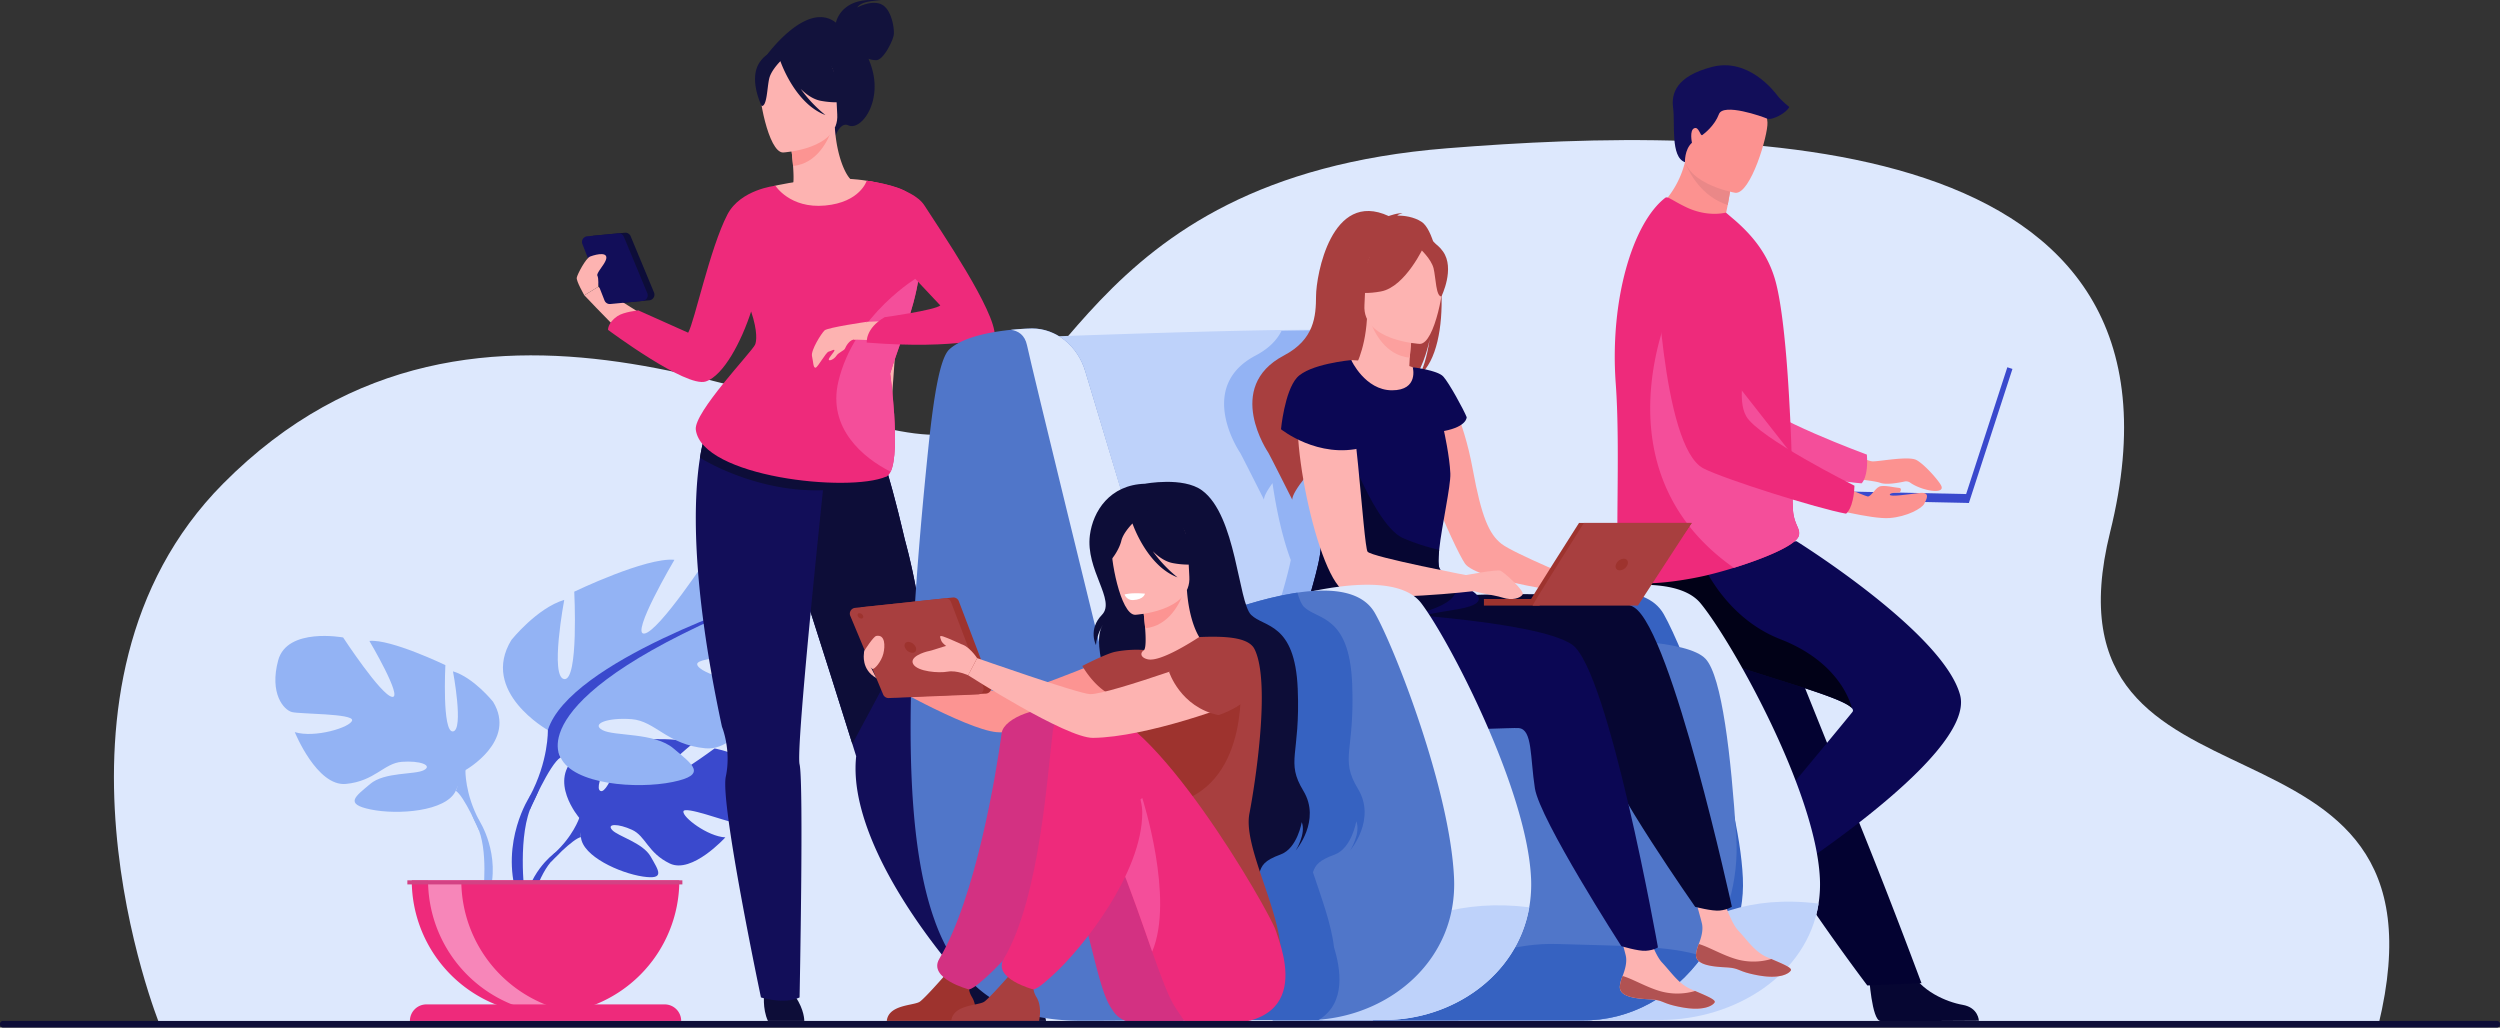 <svg xmlns="http://www.w3.org/2000/svg" viewBox="0 0 2614.531 1074.614"><rect x="0" y="0" width="2614.531" height="1074.614" fill="#333333" stroke="none"/><g id="bede5f38-d05d-4c0b-afe6-4ce767777bc0" data-name="Layer 2"><g id="a7968597-4b2d-4113-ae5f-16efd5e7a774" data-name="&lt;Layer&gt;"><path d="M166.905,1071.328s-143.17-353.999,66.279-565.373c270.153-272.635,619.26-44.745,750.255-51.39s138.373-268.237,529.771-299.483c302.631-24.159,799.635-26.064,693.604,401.33-80.613,324.941,367.902,156.631,280.573,515.602Z" fill="#dde8fd"/><path d="M605.84,855.374s-34.064-39.74-2.101-64.982c0,0,23.347-14.136,42.385-12.987,0,0-26.976,45.235-18.25,49.733s26.425-52.57,26.425-52.57,53.132-5.153,70.223,3.064c0,0-45.42,37.169-35.853,39.381,9.566,2.214,58.625-34.269,58.625-34.269s49.45,8.415,46.814,38.581c-2.639,30.166-19.677,39.481-27.165,38.679s-51.296-17.523-52.25-11.389,25.415,26.189,43.881,27.128c0,0-34.863,38.448-58.033,27.352s-25.149-28.686-39.592-35.282-26.772-6.581-20.81.147,32.103,13.268,40.363,27.878,15.67,24.464-8.302,20.857-62.939-21.148-64.649-41.234Z" fill="#3a49cd"/><path d="M769.811,822.139s-134.31-5.176-163.97,33.235c0,0-6.56,19.646-26.745,37.535l-3.147,8.575s23.273-24.539,31.601-26.023C607.55,875.461,594.527,827.873,769.811,822.139Z" fill="#3a49cd"/><path d="M579.096,892.909s-28.829,21.321-30.831,59.415l5.232.469s9.207-39.39,25.849-54.793S579.096,892.909,579.096,892.909Z" fill="#3a49cd"/><path d="M486.741,805.397s54.187-30.345,28.899-71.527c0,0-20.23-25.287-41.905-31.789,0,0,11.56,61.412,0,62.856s-7.948-69.358-7.948-69.358S408.711,668.123,386.313,670.29c0,0,35.404,59.967,23.843,58.523s-51.298-62.135-51.298-62.135S300.337,655.84,290.945,690.52s5.78,52.02,14.449,54.188,64.302,1.445,62.858,8.67-39.014,18.785-59.967,12.282c0,0,23.12,57.077,53.464,54.188s39.737-21.675,58.523-23.12c18.784-1.445,32.512,3.612,23.12,8.67s-41.182,1.657-56.355,14.556-27.455,20.847.722,26.626c28.178,5.781,78.752,2.168,88.867-19.507Z" fill="#93b3f4"/><path d="M317.677,701.358s151.725,49.13,169.064,104.039c0,0-.724,24.564,14.449,52.742v10.838s-15.895-36.848-24.565-41.905C476.625,827.072,510.584,779.387,317.677,701.358Z" fill="#93b3f4"/><path d="M501.19,858.139s23.398,35.531,10.059,78.783l-6.019-1.617s5.843-47.638-6.399-71.599C486.589,839.747,501.19,858.139,501.19,858.139Z" fill="#93b3f4"/><path d="M572.948,763.547s-71.428-40-38.095-94.285c0,0,26.666-33.334,55.238-41.905,0,0-15.238,80.952,0,82.857s10.476-91.429,10.476-91.429,75.238-36.191,104.762-33.333c0,0-46.666,79.047-31.429,77.143s67.62-81.905,67.62-81.905,77.143-14.285,89.523,31.429-7.619,68.571-19.049,71.429c-11.427,2.857-84.761,1.905-82.855,11.428,1.904,9.525,51.428,24.763,79.047,16.191,0,0-30.477,75.238-70.477,71.428-40-3.808-52.381-28.57-77.143-30.476s-42.857,4.763-30.476,11.429c12.38,6.666,54.285,2.184,74.285,19.188s36.19,27.479-.953,35.099-103.809,2.856-117.143-25.714Z" fill="#93b3f4"/><path d="M795.805,626.404s-200,64.763-222.857,137.144c0,0,.952,32.381-19.048,69.523v14.286s20.953-48.571,32.381-55.237C586.281,792.119,541.52,729.262,795.805,626.404Z" fill="#3a49cd"/><path d="M553.9,833.071s-30.845,46.838-13.259,103.852l7.935-2.132s-7.703-62.797,8.434-94.381S553.9,833.071,553.9,833.071Z" fill="#3a49cd"/><path d="M570.541,1060.56A139.918,139.918,0,0,0,710.459,920.643H430.623A139.918,139.918,0,0,0,570.541,1060.56Z" fill="#ee2a7b"/><path d="M604.971,1059.489A140.007,140.007,0,0,1,447.677,920.641h34.76A139.941,139.941,0,0,0,604.971,1059.489Z" fill="#f786b9"/><path d="M712.392,1067.68H428.691a17.263,17.263,0,0,1,17.262-17.263H695.129a17.263,17.263,0,0,1,17.263,17.263Z" fill="#ee2a7b"/><rect x="426.022" y="920.641" width="287.619" height="4.292" fill="#d34284"/><path d="M1954.642,1020.317s2.9,46.77,11.947,47.439c1.204.09,45.895.09,45.895.09l57.047-.331s-.373-13.745-17.049-16.651-44.587-14.626-54.688-36.665C1987.166,991.012,1954.642,1020.317,1954.642,1020.317Z" fill="#060632"/><path d="M1924.195,467.208s26.932,15.312,34.471,15.312,37.134-5.721,45.383-1.506,23.182,21.176,25.983,26.715c5.037,9.963-20.281,5.564-32.249-2.924a7.548,7.548,0,0,0-5.979-1.233c-6.198,1.351-19.077,3.692-25.294,1.392-8.361-3.097-52.402-6.532-52.402-6.532Z" fill="#fc9290"/><path d="M1719.292,258.634s27.918,198.429,74.147,216.201c22.811,8.77,123.624,28.648,153.444,30.645,0,0,7.306-5.926,5.525-30.049,0,0-105.62-38.776-120.625-59.864-22.332-31.385,13.862-128.214-14.158-157.691C1789.602,228.401,1742.407,215.732,1719.292,258.634Z" fill="#f44e9a"/><path d="M1728.7,676.683a347.766,347.766,0,0,0,27.273,39.02c30.007,37.88,62.67,69.114,68.36,98.637a133.49,133.49,0,0,0,5.275,18.898c2.377,6.763,5.312,13.873,8.704,21.225,12.733,27.659,31.773,58.651,50.786,86.823,32.867,48.699,63.772,89.337,63.772,89.337l56.678-2.416c-2.27-5.682-26.99-72.923-60.059-155.099-13.428-33.358-27.707-68.843-41.483-103.061q-2.754-6.856-5.488-13.632c-4.211-10.473-8.357-20.781-12.404-30.818-31.049-77.161-55.781-138.605-55.781-138.605s-124.103-47.011-136.991-16.549C1686.714,595.562,1695.37,620.166,1728.7,676.683Z" fill="#030231"/><path d="M1823.402,886.706s-39.423,25.332-35.597,33.56c.509,1.094,22.295,40.112,22.295,40.112l28.099,49.649s11.819-7.027,6.229-23.004c-5.593-15.976-8.966-46.059,5.353-65.623C1864.845,900.818,1823.402,886.706,1823.402,886.706Z" fill="#060632"/><path d="M1842.69,931.231s-24.639-21.729-28.982-37.67c0,0,101.519-121.635,123.541-148.898,1.01-1.249.753-2.625-.582-4.131-16.624-18.746-201.338-56.853-225.48-94.414a116.352,116.352,0,0,1-15.599-35.961c-5.475-22.919-1.147-38.748-1.147-38.748l184.475-5.336s153.593,95.636,170.988,160.845C2067.29,792.125,1842.69,931.231,1842.69,931.231Z" fill="#0b0754"/><path d="M1936.667,740.531c-16.624-18.746-201.338-56.853-225.48-94.414a116.352,116.352,0,0,1-15.599-35.961V586.81l78.404-12.331s22.234,68.415,88.085,94.071C1923.755,692.581,1935.437,735.221,1936.667,740.531Z" fill="#010117"/><path d="M1828.438,246.128c-37.319,9.646-99.185-24.928-99.185-24.928s24.023-16.147,32.925-51.612c.453-1.788.855-3.618,1.223-5.499,3.909-.83,11.279-2.395,19.165-4.062l28.504,25.538s-.65,10.603-4.216,28.828q-.924,4.772-2.147,10.229A87.887,87.887,0,0,1,1828.438,246.128Z" fill="#fc9290"/><path d="M1689.739,400.817c5.345,71.894-1.686,181.238,4.377,200.175,5.234,16.338,64.864,6.625,88.665,1.17,8.809-2.018,19.479-4.902,30.501-8.312,30.741-9.52,64.237-23.111,67.83-33.201a8.416,8.416,0,0,0,.333-1.161,9.21,9.21,0,0,0-.065-4.229c-1.197-5.143-5.814-10.707-6.357-23.442-.608-14.219-.517-30.962-1.052-48.968-.026-2.027-.054-4.239-.274-6.257l-.01-.738c-.01-.387-.02-.764-.027-1.15-.517-20.08-1.567-41.19-2.783-62.127-.774-13.149-1.668-26.17-2.7-38.648-2.682-32.206-6.294-60.846-11.076-78.953-7.814-29.515-25.046-48.765-40.73-62.872l-11.343-9.731c-12.662,2.765-27.625.931-41.163-5.482-14.651-6.957-19.711-11.943-22.263-10.063C1707.764,232.932,1683.427,312.926,1689.739,400.817Z" fill="#ee2a7b"/><path d="M1813.282,593.85c30.741-9.52,64.237-23.111,67.83-33.201a8.416,8.416,0,0,0,.333-1.161c-.02-1.41-.037-2.82-.065-4.229-1.197-5.143-5.814-10.707-6.357-23.442-.608-14.219-.517-30.962-1.052-48.968-.026-2.027-.054-4.239-.274-6.257l-.01-.738c-.01-.387-.02-.764-.027-1.15l-124.277-158.331S1665.845,490.328,1813.282,593.85Z" fill="#f44e9a"/><path d="M1811.069,185.564s-.65,10.603-4.216,28.828c-27.837-8.996-40.46-34.139-44.676-44.804.453-1.788.855-3.618,1.223-5.499,3.909-.83,11.279-2.395,19.165-4.062Z" fill="#ea8888"/><path d="M1814.813,201.633s-60.701-10.13-53.812-47.836,3.696-64.407,42.745-59.533,43.928,20.634,44.689,33.779S1830.782,203.298,1814.813,201.633Z" fill="#fc9290"/><rect x="2076.389" y="381.341" width="5.628" height="147.384" transform="translate(3916.005 1530.346) rotate(-161.999)" fill="#3a49cd"/><rect x="1904.563" y="515.086" width="154.66" height="9.252" transform="translate(3952.239 1081.616) rotate(-178.777)" fill="#3a49cd"/><path d="M1907.578,530.07s49.683,13.099,68.314,11.725c18.63-1.375,34.126-10.235,36.47-14.861s7.271-12.831-5.414-11.316-30.001,4.211-30.539,1.772c-.536-2.437,10.341-2.204,10.341-2.204s3.288-4.782-.852-4.954c-4.142-.173-16.217-3.45-20.702-1.208s-8.626,10.524-11.902,10.179c-3.278-.345-41.576-17.252-41.576-17.252Z" fill="#fc9290"/><path d="M1731.611,266.776s5.873,200.296,49.862,223.059c21.704,11.23,119.71,42.102,149.129,47.375,0,0,7.914-5.085,8.804-29.257,0,0-100.702-50.184-113.289-72.798-18.735-33.655,27.913-125.905,3.312-158.291C1804.829,244.478,1759.317,226.684,1731.611,266.776Z" fill="#ee2a7b"/><path d="M1762.178,169.588s-.695-12.936,7.286-20.348c0,0-2.779-12.97,2.352-15.108s6.2,8.767,8.552,7.056,12.828-9.835,17.318-21.808,45.58,2.528,50.37,4.685,20.184-5.753,23.177-12.168c0,0-8.552-6.842-12.401-11.972-3.848-5.132-30.786-39.767-68.415-29.932s-42.759,27.793-40.622,43.188C1751.933,128.572,1746.767,164.423,1762.178,169.588Z" fill="#120e59"/><path d="M621.088,246.48l32.386-3.093a5.946,5.946,0,0,1,6.055,3.638l24.452,58.856a5.946,5.946,0,0,1-4.925,8.199l-33.699,3.218a5.947,5.947,0,0,1-6.1-3.746L616.118,254.57A5.947,5.947,0,0,1,621.088,246.48Z" fill="#0d0d38"/><path d="M1031.747,1024.147l-17.186,9.122S921.64,934.737,899.299,840.187c-3.983-16.882-5.598-33.532-3.89-49.328,0,0-1.351-4.281-3.715-11.854-.103-.331-.21-.67-.315-1.01-1.034-3.322-2.275-7.23-3.654-11.654-4.485-14.288-10.65-33.84-17.672-56.099-16.173-51.226-53.165-166.751-68.973-214.806l113.61-41.105S927.596,483.759,946.139,563.74c2.855,10.44,5.718,21.983,8.39,34.561,3.03,14.247,5.856,29.824,8.21,46.653a716.551,716.551,0,0,1,6.811,95.766c.063,14.312-.287,29.152-1.136,44.465-.622,11.228,1.046,26.189,4.176,43.21C986.905,906.209,1031.747,1024.147,1031.747,1024.147Z" fill="#120e59"/><path d="M1093.952,1067.68H1002.1s-3.433-14.65,2.598-24.619c5.338-8.82,3.291-13.846-.661-21.143a35.675,35.675,0,0,0,15.47,2.913c4.576-.264,9.416-2.34,13.659-4.805,3.953,4.508,20.881,23.692,26.17,27.493C1065.338,1051.831,1092.102,1050.295,1093.952,1067.68Z" fill="#0d0d38"/><path d="M962.739,644.954l-71.36,133.04c-1.034-3.322-2.275-7.23-3.654-11.654-4.485-14.288-10.65-33.84-17.672-56.099-16.173-51.226-53.165-166.751-68.973-214.806l113.61-41.105S927.596,483.759,946.139,563.74c2.855,10.44,5.718,21.983,8.39,34.561C957.559,612.548,960.385,628.125,962.739,644.954Z" fill="#0d0d38"/><path d="M653.421,351.564c-.57.491-27.794-27.339-42.332-42.759L625.65,299.94l79.51,49.915Z" fill="#fdb3b1"/><path d="M799.231,1038.928s-2.138,15.599,3.849,28.752h38.056s.285-11.362-9.408-25.615S799.231,1038.928,799.231,1038.928Z" fill="#0d0d38"/><path d="M874.227,23.661c.514-2.433,7.001-28.486,47.427-22.87,0,0-20.172-1.083-25.098,7.01,0,0,15.324-8.393,25.68-3.033s13.451,25.677,12.418,32.003-10.665,25.621-17.92,26.142a21.538,21.538,0,0,1-8.426-1.456,95.832,95.832,0,0,1,3.722,10.575c10.306,35.706-11.829,64.998-24.786,59.081-8.309-3.795-13.358,10.634-13.358,10.634L801.218,58.547S843.474-.331,874.227,23.661Z" fill="#12123c"/><path d="M799.856,246.771c9.48,6.577,21.366,12.001,36.288,15.444,55.934,12.923,77.37-34.352,85.421-66.803a48.072,48.072,0,0,0-18.95-5.822c-4.044-.477-8.296-.793-11.816-.968-6.281-4.81-15.64-24.5-17.709-55.069l-2.632.706-44.083,12.065s2.019,14.013,3.009,27.258c.765,10.364.886,20.269-1.077,22.691-3.441.747-5.505,1.234-5.505,1.234a.125.125,0,0,1-.022.041A283.859,283.859,0,0,0,799.856,246.771Z" fill="#fdb3b1"/><path d="M826.373,146.331s2.026,14.002,3.008,27.258c24.975-2.501,36.565-26.278,41.078-39.321Z" fill="#fc9492"/><path d="M818.916,159.486s59.279-3.27,56.674-40.156c-2.604-36.884,3.292-62.148-34.667-61.62s-44.31,15.123-46.436,27.645S803.428,159.386,818.916,159.486Z" fill="#fdb3b1"/><path d="M794.777,64.723c8.356-11.751,15.448-9.813,19.562-6.756,31.087-20.113,53.829,4.696,53.829,4.696,5.858,26.18,26.03,39.97,26.03,39.97s-10.315,7.44-35.653,2.828c-7.739-1.41-14.914-6.324-21.149-12.461A138.469,138.469,0,0,0,863.25,120.331c-30.702-11.605-45.601-52.082-47.105-56.368-3.382,3.506-10,11.068-11.677,18.135-2.277,9.604-2.219,29.034-7.901,28.779C796.568,110.878,782.244,82.343,794.777,64.723Z" fill="#12123c"/><path d="M809.322,194.541s96.571-23.446,138.564,11.187L926.901,498.397l-188.87-45.627s5.314-18.52,41.531-67.765S800.025,263.525,809.322,194.541Z" fill="#fdb3b1"/><path d="M865.621,465.818s-.112.992-.308,2.883c-.086.812-.197,1.796-.316,2.941-.812,7.586-2.352,22.141-4.335,41.066-5.182,49.635-13.316,129.356-18.857,192.282-4.336,49.199-7.089,88.137-5.601,94.389,4.473,18.813,0,243.73,0,243.73-16.052,7.697-40.391,0-40.391,0s-42.759-202.68-36.773-230.852c5.987-28.17-4.002-52.217-4.002-52.217-33.199-154.612-29.564-240.303-22.97-281.326a172.938,172.938,0,0,1,5.678-25.049,52.363,52.363,0,0,1,2.274-6.156C813.249,427.805,865.621,465.818,865.621,465.818Z" fill="#120e59"/><path d="M926.904,498.394a186.309,186.309,0,0,1-66.243,14.316,221.98,221.98,0,0,1-54.51-5.174c-36.218-7.877-63.798-22.457-74.085-28.82a172.938,172.938,0,0,1,5.678-25.049c22.295-15.872,77.421-.684,122.456,16.155q2.41.91,4.797,1.821C899.486,484.83,926.904,498.394,926.904,498.394Z" fill="#0d0d38"/><path d="M960.906,289.203c-4.66,35.209-23.313,78.294-29.973,101.487,0,0,11.134,80.517.504,102.624-1.206,2.522-2.702,4.285-4.533,5.08-39.382,17.154-192.752.495-199.226-48.977-2.353-17.976,58.418-81.209,61.959-88.88,1.471-3.173,3.035-13.461-4.088-34.781-10.101,31.137-28.752,67.09-47.515,73.222-20.619,6.747-102.145-54.006-102.145-54.006s-.47-7.38,9.836-14.36c6.627-4.489,21.849-6.002,21.849-6.002l52.133,23.329c6.543-11.194,22.842-88.641,41.041-123.601,13.683-26.28,50.216-30.087,50.216-30.087s15.205,24.117,51.978,20.696,43.498-25.931,43.498-25.931,32.614,4.336,42.664,12.443C950.847,202.866,967.021,243.075,960.906,289.203Z" fill="#ee2a7b"/><path d="M930.933,390.69s11.134,80.517.504,102.624c-28.692-14.401-66.09-45.488-54.708-94.063C893.26,328.68,960.906,289.203,960.906,289.203,956.246,324.412,937.593,367.497,930.933,390.69Z" fill="#f44e9a"/><path d="M906.441,336.568s-40.844,5.92-44.103,8.967S847.81,366.3,849.199,372.462s1.245,12.514,3.743,12.077,10.657-16.099,13.74-16.817,5.624-2.829,5.999-1.454-6.269,7.962-5.941,9.836,5.559-.32,7.908-3.956,8.213-5.435,9.094-7.699,4.929-9.763,10.427-9.419C899.665,355.373,906.441,336.568,906.441,336.568Z" fill="#fdb3b1"/><polygon points="946.182 334.96 906.441 336.568 892.844 355.103 946.895 356.91 946.182 334.96" fill="#fdb3b1"/><path d="M906.441,189.017s47.366,5.62,60.409,25.931c16.491,25.682,74.749,110.85,73.494,136.624,0,0-36.294,14.459-133.865,6.708,0,0-1.773-14.759,18.752-26.597,0,0,52.381-7.174,58.152-12.259l-38.891-41.329Z" fill="#ee2a7b"/><path d="M614.032,247.122l32.387-3.094a5.947,5.947,0,0,1,6.055,3.638l24.452,58.857a5.944,5.944,0,0,1-4.925,8.198l-33.7,3.22A5.947,5.947,0,0,1,632.2,314.193l-23.137-58.981A5.946,5.946,0,0,1,614.032,247.122Z" fill="#120e59"/><path d="M611.089,308.805s-8.553-14.752-7.91-18.387c.641-3.635,9.492-20.489,14.039-22.163,8.123-2.993,19.526-4.846,16.391,3.706-2.071,5.645-10.263,13.825-8.838,16.391s.879,11.588.879,11.588Z" fill="#fdb3b1"/><path d="M1901.874,944.959c-11.605,74.368-87.495,121.728-165.336,121.728H1582.364l12.058-433.464s147.103-47.216,184.047-2.301c32.369,39.347,120.147,195.103,124.765,287.294A130.37,130.37,0,0,1,1901.874,944.959Z" fill="#dde8fd"/><path d="M1492.607,679.124s207.98-106.157,247.375-36.812c20.917,36.819,78.478,183.713,82.728,275.9,4.129,89.574-73.474,148.472-153.303,148.472H1527.625Z" fill="#3662c1"/><path d="M1531.71,738.002c-1.752,9.023-18.59,17.395-43.58,24.801q-6.606,1.961-13.932,3.831c-85.048,21.722-235.69,33.849-250.05,27.442-19.841-8.852-141.62-441.529-141.62-441.529s116.246-4.369,208.565-6.498c31.583-.719,60.36-1.18,80.73-1.12a50.211,50.211,0,0,1,7.005.486,33.254,33.254,0,0,1,20.541,10.51c14.864,15.975,18.55,47.523,32.31,82.398,13.605,34.481,30.309,77.516,46.147,120.224,4.08,11.006,8.106,21.987,12.008,32.806q1.654,4.579,3.275,9.107C1516.515,665.96,1534.542,723.387,1531.71,738.002Z" fill="#bed2fa"/><path d="M1901.874,944.959c-11.605,74.368-87.495,121.728-165.336,121.728h-75.624C1711.345,1032.506,1756.944,927.162,1901.874,944.959Z" fill="#bed2fa"/><path d="M1493.108,600.461c-3.867-.633-8.852-1.454-14.505-2.412a13.199,13.199,0,0,1-2.669-3.634c-2.274-5.003-.719-19.379,1.891-35.867-15.838-42.708-32.541-85.742-46.147-120.224-13.76-34.875-17.445-66.423-32.31-82.398a33.254,33.254,0,0,0-20.541-10.51c-12.272.171-25.229.385-38.595.633-4.747,9.416-12.931,18.3-27.068,25.74-63.07,33.2-16.282,101.615-16.282,101.615.453.308,25.032,49.157,25.032,49.157-.086-3.413,3.223-9.519,8.894-17.292,4.183,29.204,10.989,59.024,19.122,80.371-4.455,22.551-15.89,56.143-22.014,81.834-4.899,20.49-6.413,35.935,1.678,36.695a18.41,18.41,0,0,0,3.001,0,41.758,41.758,0,0,0,4.925,22.466c15.806,30.558,91.841,36.056,150.609,36.167,24.99-7.406,41.828-15.778,43.58-24.801C1534.542,723.387,1516.515,665.96,1493.108,600.461Z" fill="#93b3f4"/><path d="M1780.471,1000.085c-29.761,41.349-75.411,67.852-126.262,67.03l-218.605.111-104.736.051,117.837-388.097s298.259-29.674,335.032,9.896c17.078,18.369,26.664,101.562,32.035,185.423C1818.8,921.783,1805.04,965.989,1780.471,1000.085Z" fill="#5076c9"/><path d="M1780.471,1000.085c-29.761,41.349-75.411,67.852-126.262,67.03l-218.605.111c25.725-21.594,106.625-82.869,193.248-79.97C1694.515,989.455,1746.656,988.515,1780.471,1000.085Z" fill="#3662c1"/><path d="M1511.722,407.547s18.162,26.878,28.522,83.38c9.072,49.485,17.028,67.755,30.131,77.902s86.103,40.11,86.103,40.11l-5.458,12.788s-106.998-14.573-119.017-32.456S1474.164,465.734,1477.721,441.4,1511.722,407.547,1511.722,407.547Z" fill="#fca09e"/><path d="M1773.735,997.802c-.963,10.436,13.565,12.974,30.391,13.812s11.742,4.284,34.801,8.46,32.3-2.134,33.968-5.25c1.487-2.764-9.234-7.087-20.659-11.973-1.438-.609-2.877-1.239-4.316-1.868-12.858-5.654-20.074-17.186-30.1-27.879-9.496-10.126-18.512-42.553-18.512-42.553l-31.335-6.691s8.799,29.183,11.852,41.642c1.796,7.328-.856,15.521-3.208,21.758A40.982,40.982,0,0,0,1773.735,997.802Z" fill="#fdb3b1"/><path d="M1804.126,1011.614c16.826.838,11.742,4.284,34.801,8.46s32.3-2.134,33.968-5.25c1.487-2.764-9.234-7.087-20.659-11.973l-.178.194a65.656,65.656,0,0,1-34.928.417c-15.254-4.142-30.003-13.257-40.513-16.202a40.982,40.982,0,0,0-2.882,10.542C1772.773,1008.237,1787.301,1010.776,1804.126,1011.614Z" fill="#b15252"/><path d="M1461.696,626.219s208.224-15.672,247.424,9.068,102.071,312.912,102.071,312.912-3.881,3.11-12.548,4.049c-8.059.872-25.81-3.866-25.81-3.866s-90.353-128.939-96.718-161.422-4.811-61.467-19.303-62.243-195.145,21.962-222.472-26.178-4.735-95.795-4.735-95.795Z" fill="#060632"/><path d="M1694.06,1031.246c-.963,10.435,13.564,12.974,30.391,13.812s11.74,4.283,34.801,8.461c23.059,4.175,32.299-2.135,33.969-5.25,1.486-2.765-9.235-7.087-20.659-11.974-1.438-.609-2.879-1.239-4.317-1.868-12.859-5.653-20.074-17.186-30.1-27.878-9.496-10.128-18.512-42.554-18.512-42.554l-31.336-6.691s8.799,29.184,11.854,41.644c1.796,7.328-.855,15.521-3.208,21.756A40.978,40.978,0,0,0,1694.06,1031.246Z" fill="#fdb3b1"/><path d="M1724.45,1045.058c16.827.838,11.74,4.283,34.801,8.461,23.059,4.175,32.299-2.135,33.969-5.25,1.486-2.765-9.235-7.087-20.659-11.974l-.179.195a65.662,65.662,0,0,1-34.928.416c-15.255-4.142-30.004-13.257-40.513-16.203a40.978,40.978,0,0,0-2.882,10.543C1693.097,1041.682,1707.624,1044.22,1724.45,1045.058Z" fill="#b15252"/><path d="M1420.913,639.122s184.975,8.756,223.183,35.003,89.814,316.647,89.814,316.647-3.998,2.956-12.695,3.557c-8.087.558-25.641-4.868-25.641-4.868s-85.266-132.356-90.361-165.062-2.415-61.607-16.865-62.949c-14.451-1.339-195.853,14.351-221.283-34.816C1341.631,677.466,1420.913,639.122,1420.913,639.122Z" fill="#0b0754"/><path d="M1486.826,232.079c-8.208-5.419-18.398-6.629-25.576-6.683,1.969-1.778,5.636-2.228,5.636-2.228-4.39-.955-14.582,2.783-14.582,2.783-60.099-27.88-75.852,62.298-75.961,83.486-.119,21.185-1.582,45.484-33.637,62.355-63.07,33.196-16.283,101.61-16.283,101.61.457.312,25.037,49.164,25.037,49.164-.42-17.156,84.256-101.896,127.1-126.109,10.974-14.045,16.258-39.795,16.659-41.823-3.098,20.49-7.394,31.813-10.978,38.112C1521.132,363.072,1508.583,246.436,1486.826,232.079Z" fill="#a83f3f"/><path d="M1413.14,376.588s16.332.708,33.554,2.344c11.705,1.111,24.195,2.4,30.792,5.158,16.302,6.815,14.592,35.678-19.615,30.333S1410.741,385.146,1413.14,376.588Z" fill="#fdb3b1"/><path d="M1476.041,397.636c.2.106,4.88,24.829-17.52,23.841-14.703-.649-46.415-18.44-43.615-31.03,1.332-5.984,12.442-21.511,14.678-56.95l2.677.715,45.006,12.072s-1.995,14.283-2.927,27.802C1473.552,385.437,1473.522,396.25,1476.041,397.636Z" fill="#fdb3b1"/><path d="M1477.267,346.283s-1.995,14.283-2.927,27.802c-25.474-2.42-37.411-26.602-42.079-39.874Z" fill="#fca09e"/><path d="M1427.882,328.931s-11.966-22.024-13.971-40.307c-1.432-13.054,8.326-60.436,55.92-50.345a65.43,65.43,0,0,1,26.395,12.041c9.963,7.742,24.007,23.96,4.389,64.564l-5.312,13.804Z" fill="#a83f3f"/><path d="M1484.936,359.654s-60.448-3.029-57.983-40.645-3.676-63.34,35.024-62.996c38.7.343,45.249,15.188,47.48,27.944S1500.724,359.473,1484.936,359.654Z" fill="#fdb3b1"/><path d="M1489.54,256.925s-19.475,43.024-45.283,47.857c-25.806,4.833-36.359-2.699-36.359-2.699s20.494-14.164,26.331-40.881C1434.228,261.202,1478.469,235.09,1489.54,256.925Z" fill="#a83f3f"/><path d="M1485.204,260.234s11.69,10.675,14.062,20.454c2.37,9.778,2.41,29.586,8.201,29.299,0,0,14.456-29.163,1.588-47.062C1495.413,243.943,1485.204,260.234,1485.204,260.234Z" fill="#a83f3f"/><path d="M1545.42,629.362c-4.892,5.848-20.167,7.644-36.492,10.33-12.845,2.121-26.339,4.78-35.934,10.417-21.791,12.793-92.985,56.031-113.852,54.064-8.091-.761-6.577-16.205-1.676-36.695,7.713-32.361,23.859-77.302,23.859-96.843,0-10.665,3.549-35.902,8.286-64.757q.577-3.488,1.172-7.038c9.373-56.1,22.355-122.249,22.355-122.249s14.479,31.591,42.691,31.591c28.204,0,21.653-24.091,21.653-24.091s25.74,3.028,31.821,9.578c6.089,6.551,21.508,34.867,24.569,42.589,0,0,.625,9.825-23.705,14.504,0,0,5.926,26.674,6.627,44.453.521,13.135-8.962,54.245-11.689,79.815-.968,9.057-1.096,16.164.375,19.388,1.883,4.13,7.971,8.244,14.898,12.28C1534.131,614.703,1551.227,622.408,1545.42,629.362Z" fill="#0b0754"/><path d="M1520.38,606.699c15.615,26.622-42.35,34.626-51.944,40.263-21.79,12.793-88.428,59.179-109.294,57.212-8.091-.761-6.577-16.205-1.676-36.695,7.713-32.361,23.859-77.302,23.859-96.843,0-10.665,3.549-35.902,8.286-64.757l25.117-24.115s26.913,69.56,52.569,80.961a215.696,215.696,0,0,0,37.809,12.307c-.968,9.057-1.096,16.164.375,19.388C1507.364,598.549,1513.452,602.663,1520.38,606.699Z" fill="#060632"/><path d="M1405.42,397.413s-21.476-13.042-42.239,11.699,14.757,201.592,45.524,210.677c34.174,10.092,132.897-1.616,132.897-1.616l-1.901-15.428s-105.098-20.151-109.465-25.766C1425.869,571.362,1416.338,400.265,1405.42,397.413Z" fill="#fdb3b1"/><path d="M1413.14,376.588s-44.104,3.978-56.912,18.484-16.553,53.815-16.553,53.815,38.839,31.352,85.635,19.186Z" fill="#0b0754"/><rect x="1551.913" y="626.439" width="58.254" height="6.883" fill="#9e332e"/><path d="M1597.794,632.379c.57-2.277,53.553-85.473,53.553-85.473h117.886l-59.13,83.238Z" fill="#9e332e"/><path d="M1602.754,633.322c.57-2.278,53.724-86.415,53.724-86.415h112.755l-56.255,86.415Z" fill="#a83f3f"/><path d="M1702.153,590.394a9.414,9.414,0,0,1-8.206,6.104c-3.371,0-5.163-2.732-4.001-6.104a9.414,9.414,0,0,1,8.205-6.104C1701.523,584.289,1703.313,587.022,1702.153,590.394Z" fill="#9e332e"/><path d="M1531.127,601.827s34.219-6.623,38.083-4.967,25.388,20.973,23.181,24.837-11.039,6.623-20.975,3.312-31.46-4.968-35.322-9.935C1532.23,610.107,1531.127,601.827,1531.127,601.827Z" fill="#fdb3b1"/><path d="M1599.313,948.85c-12.503,72.129-81.106,117.838-151.429,117.838H1306.102l11.091-433.464s135.275-47.216,169.252-2.301c29.769,39.347,110.491,195.103,114.741,287.294A140.291,140.291,0,0,1,1599.313,948.85Z" fill="#dde8fd"/><path d="M1599.313,948.85c-12.503,72.129-81.106,117.838-151.429,117.838h-113.46C1387.534,1030.693,1459.041,931.234,1599.313,948.85Z" fill="#bed2fa"/><path d="M1379.521,1066.371q-1.591.117-3.182.206-3.36.177-6.747.231c-.745.008-1.497.018-2.249.018H1225.56l-.008-.069c-2.695.034-5.432.069-8.185.103-14.6.18-29.848.351-43.991.471q-3.555.038-7.004.06c-.856.008-1.711.008-2.549.017-13.974.094-26.332.137-35.148.076a234.134,234.134,0,0,1-35.063-2.702,156.608,156.608,0,0,1-39.073-11.177,127.591,127.591,0,0,1-12.427-6.311,122.358,122.358,0,0,1-15.377-10.485c-12.579-10.048-23.457-22.757-32.711-38.407a210.132,210.132,0,0,1-16.992-37.038c-6.157-17.352-11.108-37.099-14.914-59.427-5.448-31.873-8.561-68.989-9.502-111.902q-.565-25.926-.086-54.698.756-46.002,4.105-99.622c3.113-50.26,7.876-105.702,14.171-166.73,5.737-55.741,12.357-94.704,21.987-103.581,14.204-13.093,43.829-18.361,64.439-20.472h.017c12.794-1.309,22.09-1.412,22.09-1.412,25.177,0,47.558,18.078,55.64,44.94,16.453,54.698,45.83,152.491,76.402,254.78q.232.771.462,1.54,2.631,8.812,5.276,17.667c.266.899.539,1.797.813,2.695,1.719-.77,3.506-1.574,5.354-2.387a1.29,1.29,0,0,1,.186-.085c7.331-3.249,15.625-6.808,24.579-10.434h.009c4.644-1.88,9.451-3.787,14.41-5.686,13.99-5.362,29.094-10.664,44.401-15.23,6.791-2.036,13.632-3.926,20.432-5.602,8.73-2.164,17.394-3.994,25.835-5.354.291-.051.53-.086.735-.12,1.001-.163,1.993-.308,2.985-.453,36.404-5.345,67.995-1.634,81.064,21.423,20.917,36.928,78.473,184.252,82.723,276.707C1524.578,1003.172,1454.864,1060.719,1379.521,1066.371Z" fill="#5076c9"/><path d="M1152.086,682.464s-72.77-296.469-78.023-321.386c-2.337-11.106-9.552-15.119-16.817-16.151,12.79-1.308,22.097-1.407,22.097-1.407,25.179,0,47.555,18.021,55.636,44.805,17.624,58.42,50.076,166.149,82.95,275.877C1216.265,664.159,1152.086,682.464,1152.086,682.464Z" fill="#dde8fd"/><path d="M1420.211,825.028c-19.474-32.19-3.122-38.228-6.106-110.339-2.984-72.102-36.56-66.148-50.49-80.089-2.549-2.564-4.713-7.799-6.756-14.812-.992.145-1.984.29-2.985.453-.205.034-.444.069-.735.12-8.441,1.359-17.105,3.19-25.835,5.354-6.8,1.676-13.641,3.566-20.432,5.602-15.308,4.566-30.411,9.868-44.401,15.23-4.959,1.899-9.767,3.807-14.41,5.686-12.05,75.644-30.692,414.625-30.692,414.625.153.163.299.316.452.471,15.223-.137,31.677-.316,47.326-.504,2.233-.035,4.447-.06,6.646-.087l.009.069H1378.794c.144-.077.29-.171.435-.257.094-.06.196-.119.291-.18,28.734-17.822,22.32-53.578,15.556-75.993-2.728-23.971-13.315-52.046-21.97-78.147,2.686-7.943,6.457-12.486,22.645-18.463,17.985-6.628,22.705-34.935,22.705-34.935,4.807,12.656-6.183,30.128-6.474,30.589C1412.607,888.688,1439.47,856.84,1420.211,825.028Z" fill="#3662c1"/><g id="b10a8796-2d89-437f-a779-7f1f76b366b6" data-name="girl 2"><path d="M1181.188,678.902s-107.939,47.025-127.53,46.17c-19.594-.856-140.325-36.773-140.325-36.773l3.074,20.77s93.172,53.586,125.745,56.626c32.07,2.993,141.727-28.782,152.314-35.491S1211.954,685.691,1181.188,678.902Z" fill="#fc9492"/><path d="M1197.405,505.904s39.819-7.564,59.652,6.919c35.923,26.233,37.853,116.679,51.317,130.152s45.919,7.725,48.809,77.439c2.888,69.713-12.923,75.541,5.907,106.663,18.83,31.119-7.966,62.267-7.966,62.267s10.976-17.179,6.272-29.579c0,0-4.568,27.366-21.955,33.779-17.385,6.415-19.957,11.118-22.732,20.525,0,0-148.316-75.999-148.478-129.903s-29.188-107.303-14.934-130.662c0,0-6.348,9.994-7.126,21.111,0,0-8.552-16.388,6.271-31.641,14.823-15.255-17.389-46.823-12.619-83.383C1143.099,534.492,1160.711,506.996,1197.405,505.904Z" fill="#0d0d38"/><path d="M1168.07,730.261c9.48,6.575,21.367,11.999,36.288,15.442,55.935,12.923,77.37-34.352,85.421-66.802a48.047,48.047,0,0,0-18.95-5.822c-4.043-.478-8.296-.794-11.816-.969-6.28-4.811-15.64-24.499-17.709-55.069l-2.632.706-44.083,12.066s2.02,14.013,3.01,27.257c.766,10.364.885,20.27-1.078,22.693-3.439.746-5.504,1.233-5.504,1.233a.128.128,0,0,1-.022.042A283.821,283.821,0,0,0,1168.07,730.261Z" fill="#fdb3b1"/><path d="M1194.587,629.821s2.027,14.001,3.009,27.256c24.975-2.5,36.565-26.278,41.077-39.32Z" fill="#fc9492"/><path d="M1187.13,642.975s59.279-3.272,56.676-40.157c-2.607-36.885,3.29-62.148-34.669-61.62-37.958.53-44.31,15.124-46.434,27.646S1171.643,642.873,1187.13,642.975Z" fill="#fdb3b1"/><path d="M1162.991,548.211c8.357-11.752,15.448-9.812,19.562-6.756,31.088-20.114,53.828,4.696,53.828,4.696,5.858,26.18,26.029,39.97,26.029,39.97s-10.312,7.44-35.652,2.828c-7.74-1.41-14.912-6.324-21.148-12.462a138.505,138.505,0,0,0,25.854,27.333c-30.703-11.607-45.602-52.082-47.104-56.368-3.382,3.505-10,11.067-11.677,18.134-2.278,9.604-12.106,24.617-17.787,24.365C1154.897,589.951,1150.459,565.831,1162.991,548.211Z" fill="#0d0d38"/><path d="M1306.664,850.786c5.354-27.367,22.808-136.704,5.354-171.887-6.269-12.64-30.867-13.78-57.855-12.671-8.397,5.421-40.398,25.908-53.542,23.352-.141-.026-.397-.088-.736-.173-6.189-1.548-8.526-5.896-3.363-9.645a117.846,117.846,0,0,0-29.967,1.836c-9.376,1.766-34.664,14.85-34.664,14.85s12.735,23.007,31.514,30.949c-3.192,28.564,1.555,41.165,31.188,107.139,25.039,55.768-3.379,105.976-3.379,105.976s147.401,118.514,148.223,58.171C1340.051,953.255,1299.822,885.763,1306.664,850.786Z" fill="#a83f3f"/><path d="M1183.905,1069.379a27.404,27.404,0,0,1-19.715-12.001q-1.066-1.598-2.279-3.433c-16.778-25.399-23.307-103.186-61.047-186.054-9.193-20.174-42.19-23.804-51.187-46.61,0,0-22.146-73.921,42.387-76.102s172.83,205.68,174.54,227.478C1268.262,993.778,1309.271,1083.525,1183.905,1069.379Z" fill="#d33182"/><path d="M927.412,1067.68h91.853s3.433-14.65-2.597-24.619c-5.338-8.82-3.292-13.846.66-21.143a35.674,35.674,0,0,1-15.47,2.913c-4.576-.264-9.415-2.34-13.66-4.805-3.953,4.508-20.88,23.692-26.168,27.493C956.027,1051.831,929.262,1050.295,927.412,1067.68Z" fill="#9e332e"/><path d="M1296.98,707.559s11.955,108.764-65.574,131.555c-77.528,22.789-99.538-100.073-36.941-108.911C1257.062,721.366,1296.98,707.559,1296.98,707.559Z" fill="#9e332e"/><path d="M1047.578,766.549c-5.532,41.463-27.129,172.336-65.228,236.186-12.284,20.585,30.946,32.125,31.18,32.065,5.798-1.517,15.457-10.761,19.91-14.774,30.931-27.876,93.723-106.812,93.723-170.096,0-30.858.541-89.789-21.897-104.769C1091.447,735.939,1049.774,750.08,1047.578,766.549Z" fill="#d33182"/><path d="M1238.676,1067.68s-3.403-4.738-9.34-13.734c-7.063-10.698-14.879-31.753-24.363-58.743-9.963-28.333-21.782-63.19-36.552-99.459-4.558-11.195-9.398-22.526-14.546-33.841-9.194-20.174-34.481-17.386-43.477-40.193,0,0-35.106-79.064,29.426-81.244s187.16,211.498,194.207,232.193C1341.744,995.314,1379.381,1089.385,1238.676,1067.68Z" fill="#ee2a7b"/><path d="M994.838,1067.68H1086.69s3.434-14.65-2.597-24.619c-5.339-8.82-3.291-13.846.662-21.143a35.687,35.687,0,0,1-15.472,2.913c-4.575-.264-9.416-2.34-13.658-4.805-3.954,4.508-20.882,23.692-26.171,27.493C1023.452,1051.831,996.687,1050.295,994.838,1067.68Z" fill="#a83f3f"/><path d="M1204.973,995.202c-9.963-28.333-21.782-63.19-36.552-99.459,3.857-27.479,12.179-51.517,26.17-61.207C1194.591,834.536,1228.533,939.692,1204.973,995.202Z" fill="#f44e9a"/><path d="M1101.194,763.609c-5.531,41.465-13.321,175.276-51.42,239.127-12.283,20.585,30.946,32.125,31.181,32.065,5.798-1.517,15.457-10.761,19.909-14.774,30.932-27.876,93.723-106.812,93.723-170.096,0-30.858-36.213-87.315-58.65-102.293C1122.117,738.414,1103.392,747.141,1101.194,763.609Z" fill="#ee2a7b"/><path d="M902.367,634.864l94.064-9.99a6.071,6.071,0,0,1,6.316,3.878l33.656,88.434a6.071,6.071,0,0,1-5.431,8.226l-93.338,3.767a6.074,6.074,0,0,1-5.846-3.725l-34.382-82.209A6.072,6.072,0,0,1,902.367,634.864Z" fill="#9e332e"/><path d="M894.197,635.719l94.064-9.99a6.071,6.071,0,0,1,6.316,3.878l33.655,88.435a6.071,6.071,0,0,1-5.429,8.226l-93.338,3.765a6.067,6.067,0,0,1-5.846-3.723L889.237,644.1A6.071,6.071,0,0,1,894.197,635.719Z" fill="#a83f3f"/><path d="M946.336,677.01c-1.15-3.156.479-5.715,3.634-5.715a9.044,9.044,0,0,1,7.797,5.715c1.148,3.157-.479,5.717-3.636,5.717A9.039,9.039,0,0,1,946.336,677.01Z" fill="#9e332e"/><path d="M897.011,644.075c-.564-1.55.235-2.808,1.786-2.808a4.443,4.443,0,0,1,3.83,2.808c.564,1.552-.235,2.809-1.786,2.809A4.441,4.441,0,0,1,897.011,644.075Z" fill="#9e332e"/><path d="M1289.779,678.902S1159.41,726.91,1139.824,725.926c-12.661-.636-117.9-37.628-117.9-37.628l-9.447,17.872s102.431,65.835,130.59,65.51c55.595-.644,149.403-34.769,159.991-41.478C1313.643,723.494,1320.545,685.691,1289.779,678.902Z" fill="#fdb3b1"/><path d="M1021.924,688.298s-9.447-14.539-18.855-14.965c-9.407-.429-25.656,6.413-31.214,7.481s-21.381,6.2-16.677,13.898,26.511,9.407,35.919,7.696c9.406-1.71,21.38,3.762,21.38,3.762Z" fill="#fdb3b1"/><path d="M1005.629,673.78s-14.96-6.862-19.236-8.145-3.421.02-2.139,4.072c1.285,4.051,8.98,7.92,8.98,9.193S1005.629,673.78,1005.629,673.78Z" fill="#fdb3b1"/><path d="M903.886,680.602s9.432-14.92,12.521-15.531c9.409-1.858,9.409,10.532,7.414,18.523-2.141,8.574-9.388,16.666-11.393,15.959C910.424,698.846,901.666,688.486,903.886,680.602Z" fill="#fdb3b1"/><path d="M903.528,683.594s-3.015,16.738,12.879,25.474Z" fill="#fdb3b1"/><path d="M1176.032,621.762s5.604-2.217,21.373-.939c0,0-.838,6.152-12.468,6.761C1178.351,627.928,1176.032,621.762,1176.032,621.762Z" fill="#fff"/><path d="M1222.612,702.577s11.66,36.911,51.703,45.311c0,0,66.129-20.373,33.204-65.424C1307.52,682.464,1274.964,658.277,1222.612,702.577Z" fill="#a83f3f"/></g><path d="M3.162,1067.68h2608.206a3.163,3.163,0,0,1,3.163,3.163v.609a3.162,3.162,0,0,1-3.162,3.162H3.162A3.162,3.162,0,0,1,0,1071.452v-.61A3.162,3.162,0,0,1,3.162,1067.68Z" fill="#0d0d38"/></g></g></svg>
